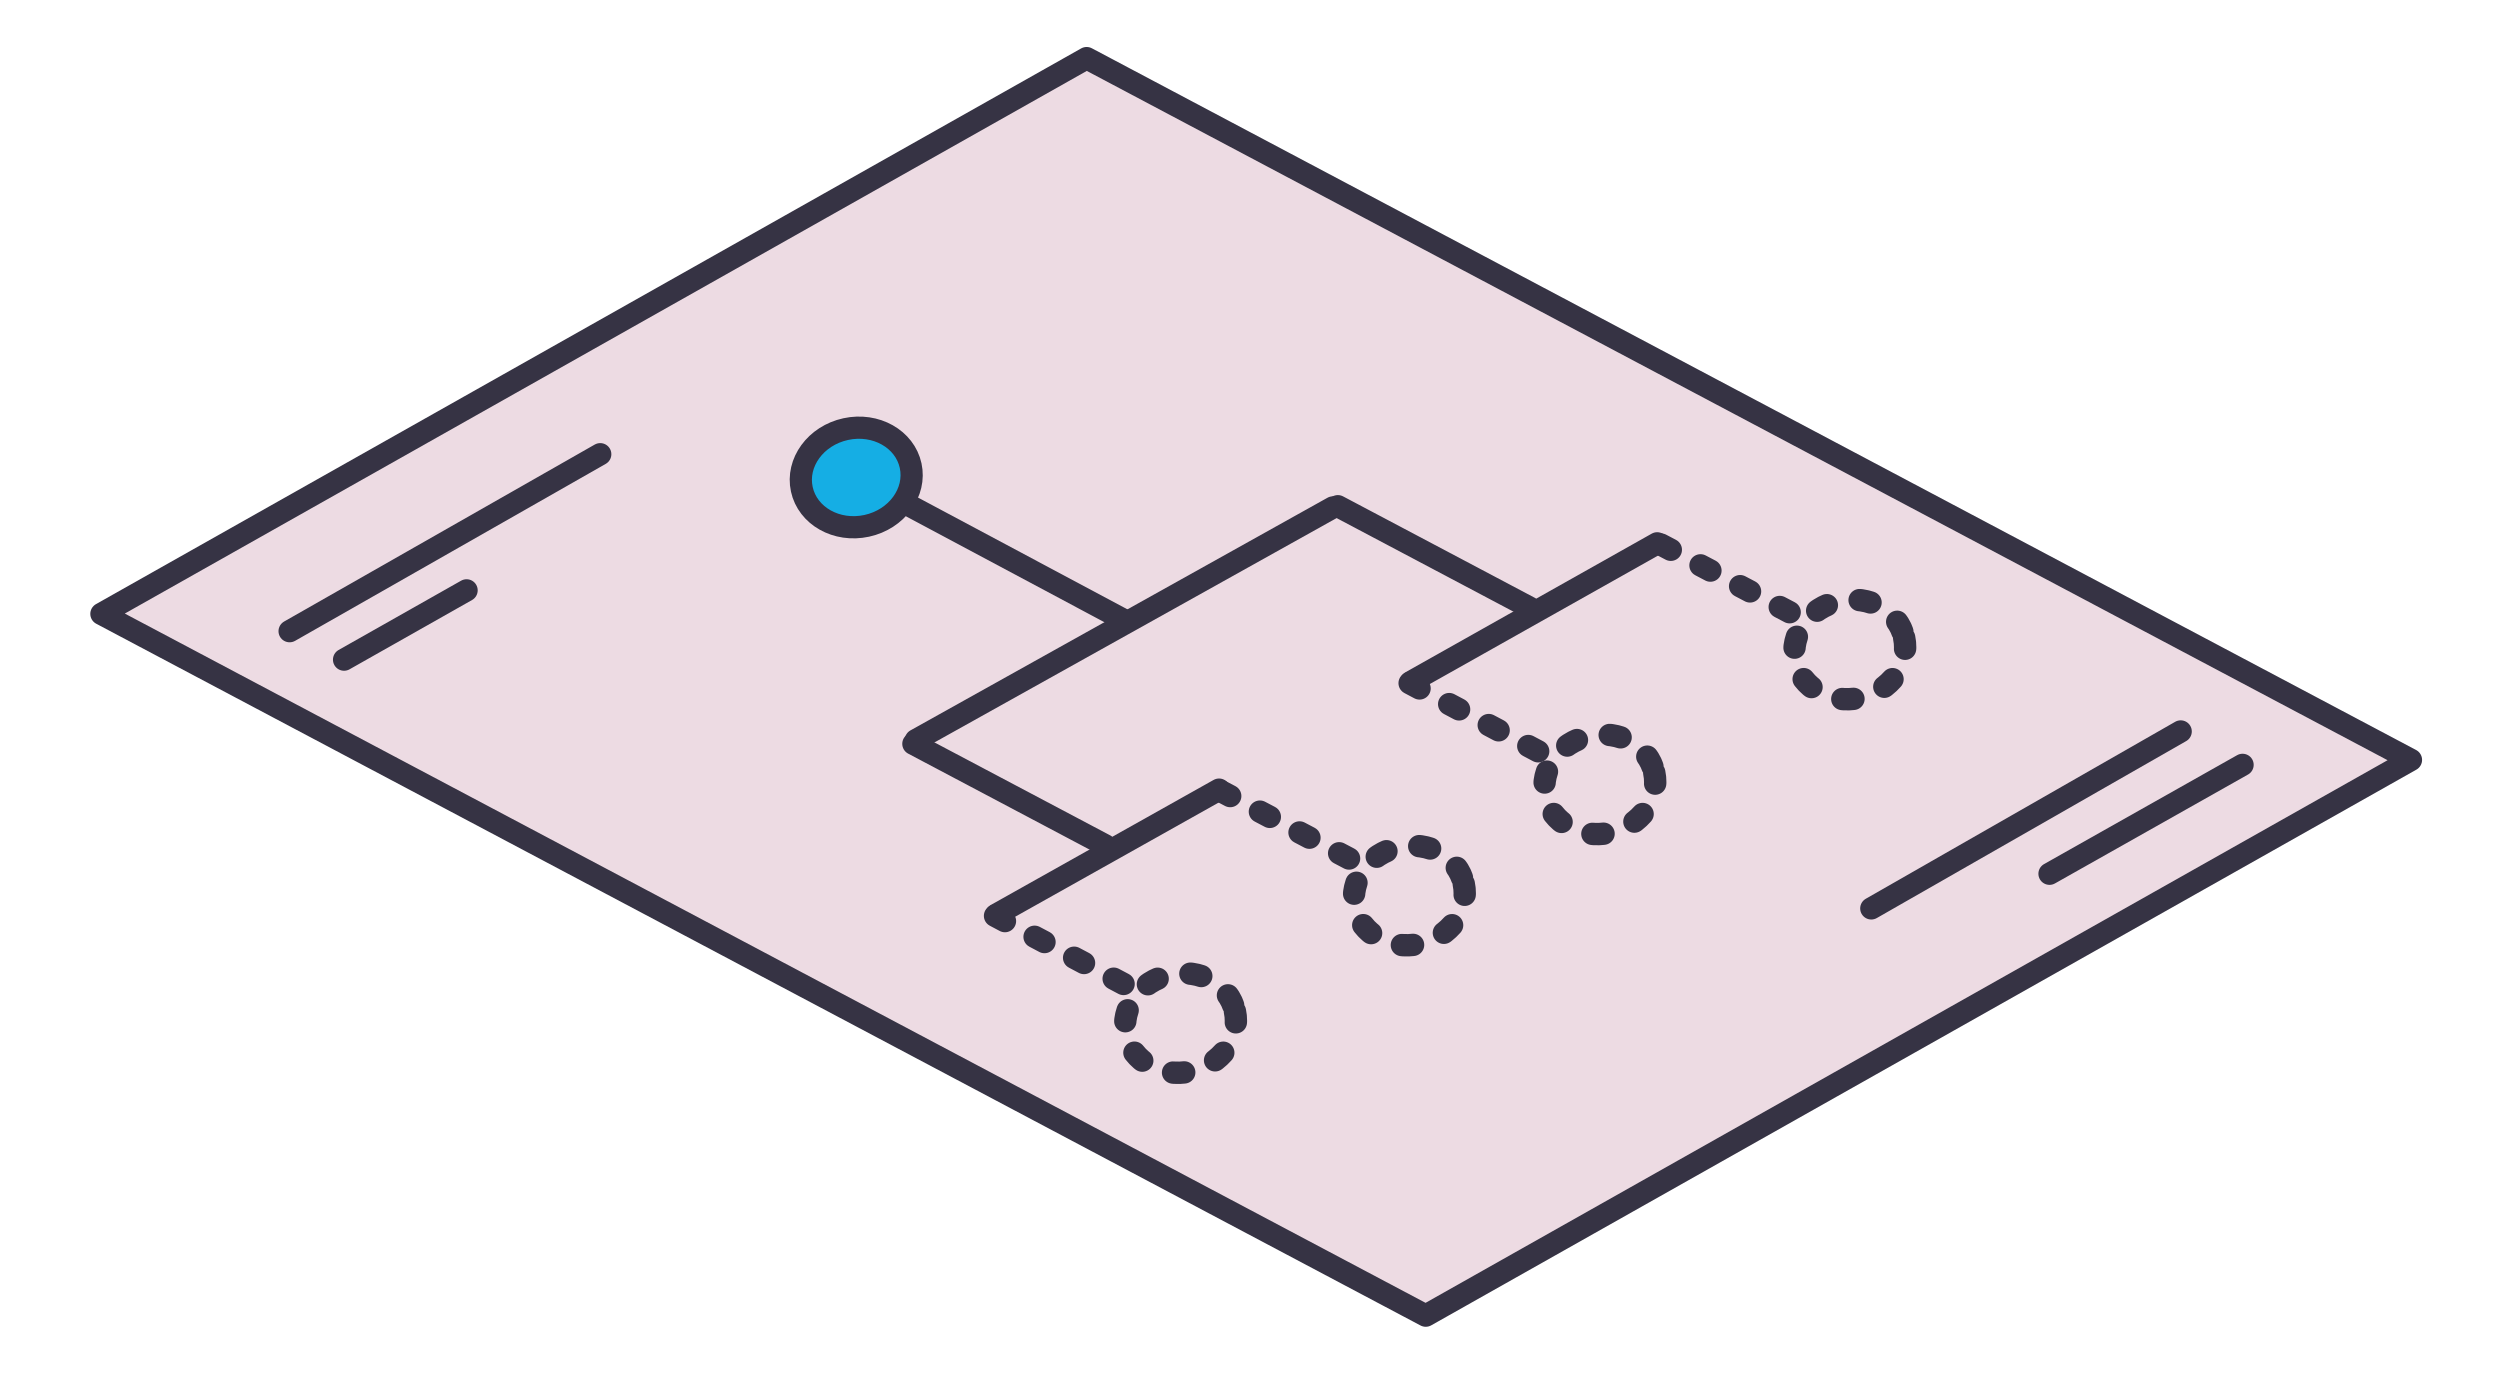 <?xml version="1.0" encoding="utf-8"?>
<!-- Generator: Adobe Illustrator 24.2.3, SVG Export Plug-In . SVG Version: 6.00 Build 0)  -->
<svg version="1.1" id="Layer_1" xmlns="http://www.w3.org/2000/svg" xmlns:xlink="http://www.w3.org/1999/xlink" x="0px" y="0px"
	 viewBox="0 0 202 112" style="enable-background:new 0 0 202 112;" xml:space="preserve">
<style type="text/css">
	.st0{fill:#EDDBE3;stroke:#363344;stroke-width:1.808;stroke-linecap:round;stroke-linejoin:round;stroke-miterlimit:10;}
	.st1{fill:none;stroke:#363344;stroke-width:1.795;stroke-linecap:round;stroke-linejoin:round;stroke-miterlimit:10;}
	
		.st2{fill:none;stroke:#363344;stroke-width:1.808;stroke-linecap:round;stroke-linejoin:round;stroke-miterlimit:10;stroke-dasharray:0.904,2.712;}
	.st3{fill:#15AEE4;stroke:#363344;stroke-width:1.795;stroke-linecap:round;stroke-linejoin:round;stroke-miterlimit:10;}
</style>
<g>
	<polygon class="st0" points="115.2,106.3 194.8,61.4 87.8,4.7 8.2,49.6 	"/>
	<line class="st1" x1="74" y1="59.8" x2="107.7" y2="41"/>
	<line class="st1" x1="98.5" y1="63.8" x2="80.5" y2="73.9"/>
	<line class="st1" x1="48.5" y1="36.7" x2="23.4" y2="51"/>
	<line class="st1" x1="37.7" y1="47.7" x2="27.8" y2="53.3"/>
	<line class="st1" x1="176.2" y1="59.1" x2="151.2" y2="73.4"/>
	<line class="st1" x1="181.2" y1="61.8" x2="165.6" y2="70.6"/>
	<line class="st1" x1="73.2" y1="40.7" x2="91" y2="50.2"/>
	<path class="st1" d="M104.3,43.5"/>
	<line class="st1" x1="108.1" y1="40.9" x2="123.6" y2="49.1"/>
	<line class="st2" x1="98.6" y1="63.9" x2="110.4" y2="70.1"/>
	<line class="st2" x1="80.4" y1="74" x2="92.1" y2="80.2"/>
	<line class="st1" x1="133.9" y1="43.9" x2="114" y2="55.1"/>
	<line class="st2" x1="134.2" y1="44" x2="146" y2="50.2"/>
	<line class="st2" x1="113.9" y1="55.2" x2="125.6" y2="61.4"/>
	<line class="st1" x1="73.8" y1="60.1" x2="89.3" y2="68.3"/>
	<ellipse transform="matrix(0.977 -0.212 0.212 0.977 -6.608 15.538)" class="st3" cx="69.2" cy="38.6" rx="4.5" ry="4"/>
	<ellipse transform="matrix(0.977 -0.212 0.212 0.977 -15.354 22.086)" class="st2" cx="95.4" cy="82.7" rx="4.5" ry="4"/>
	<ellipse transform="matrix(0.977 -0.212 0.212 0.977 -12.756 25.767)" class="st2" cx="113.9" cy="72.4" rx="4.5" ry="4"/>
	<ellipse transform="matrix(0.977 -0.212 0.212 0.977 -10.502 28.842)" class="st2" cx="129.3" cy="63.4" rx="4.5" ry="4"/>
	<ellipse transform="matrix(0.977 -0.212 0.212 0.977 -7.733 32.877)" class="st2" cx="149.5" cy="52.5" rx="4.5" ry="4"/>
</g>
</svg>
